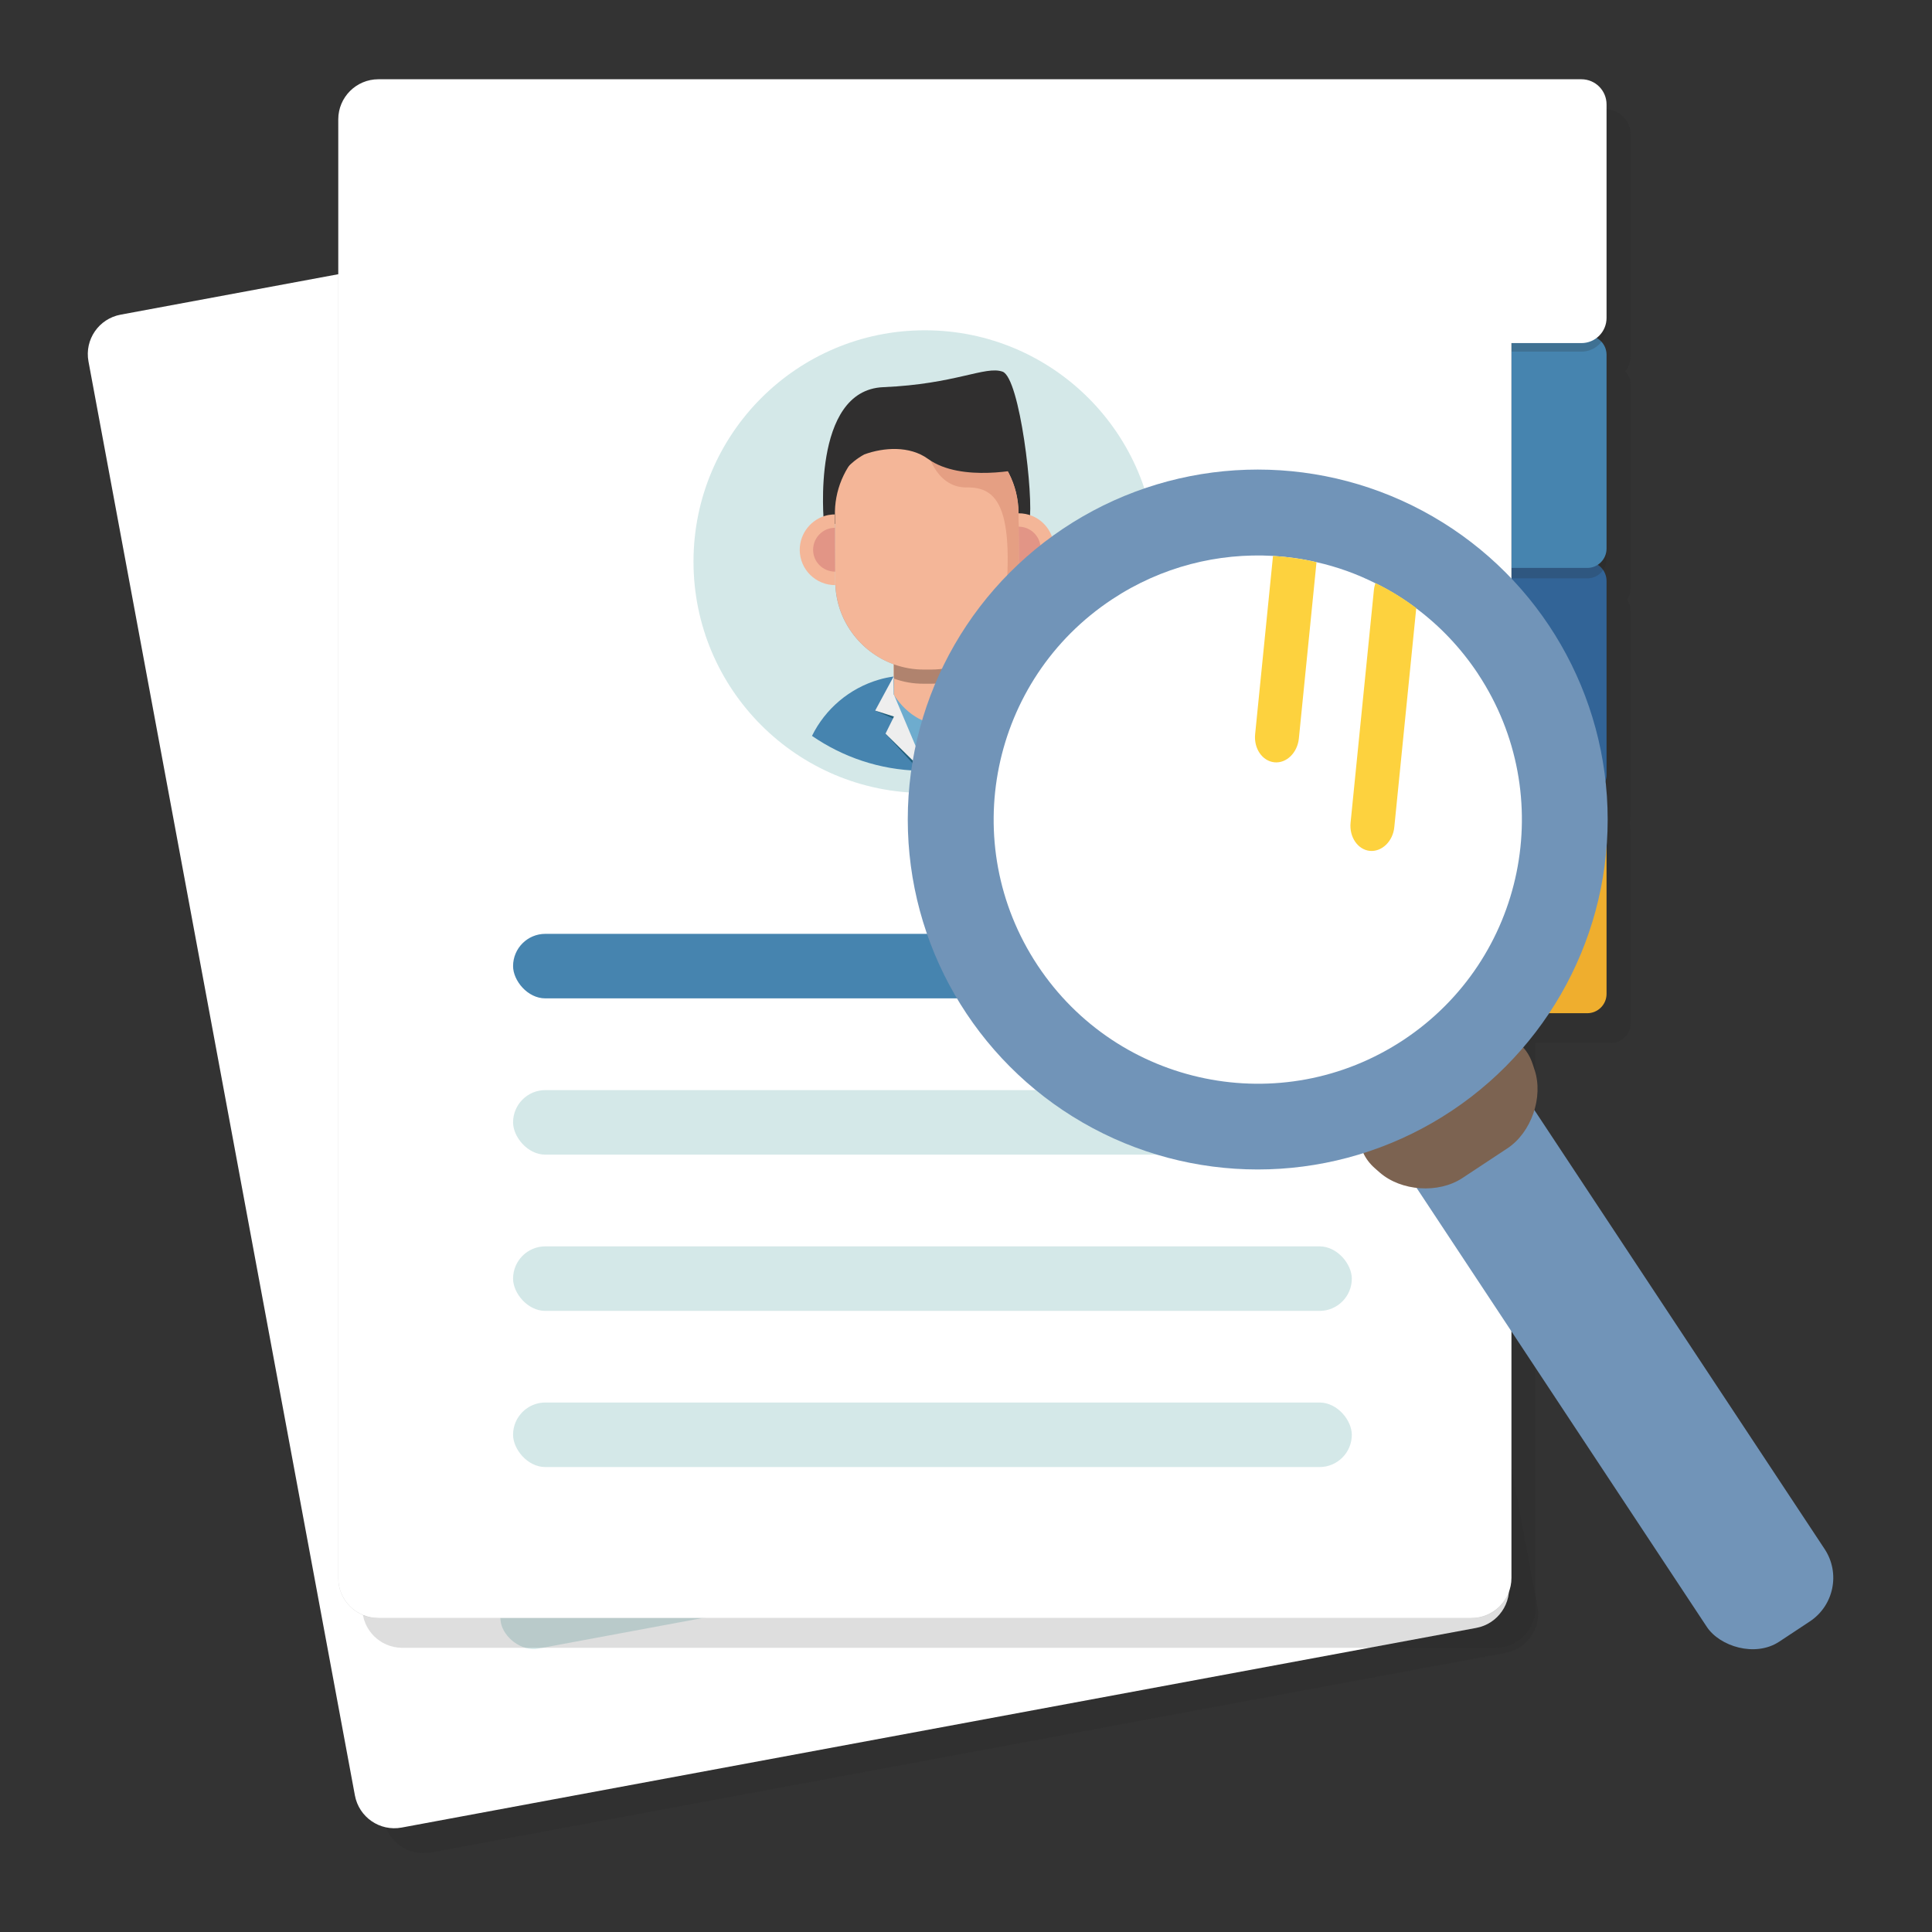 <?xml version="1.0" encoding="UTF-8"?><svg id="_レイヤー_2" xmlns="http://www.w3.org/2000/svg" viewBox="0 0 171.86 171.86"><rect x="0" y="0" width="171.86" height="171.86" fill="#333333" stroke="none"/><defs><style>.cls-1{fill:#eee;}.cls-1,.cls-2,.cls-3,.cls-4,.cls-5,.cls-6,.cls-7,.cls-8,.cls-9,.cls-10,.cls-11,.cls-12,.cls-13,.cls-14,.cls-15,.cls-16,.cls-17,.cls-18,.cls-19{stroke-width:0px;}.cls-2{opacity:.15;}.cls-2,.cls-9,.cls-10{isolation:isolate;}.cls-2,.cls-10{fill:#232323;}.cls-3{fill:none;}.cls-4{fill:#4684af;}.cls-5{fill:#326497;}.cls-6{fill:#e59f83;}.cls-7{fill:#e29586;}.cls-8{fill:#7194b8;}.cls-9{fill:#000;opacity:.28;}.cls-10{opacity:.2;}.cls-11{fill:#d4e8e8;}.cls-12{fill:#6eacce;}.cls-13{fill:#fdd23e;}.cls-14{fill:#7c6351;}.cls-15{fill:#fff;}.cls-16{fill:#302f2f;}.cls-17{fill:#22607c;}.cls-18{fill:#efae2e;}.cls-19{fill:#f4b698;}</style></defs><g id="_レイヤー_2-2"><path class="cls-2" d="M121.31,13.35h0s-.17-.89-.17-.89c-.23-1.21-1.39-2.02-2.61-1.79l-9.63,1.79-7.58,1.41L13.32,30.22c-1.94.36-3.22,2.22-2.86,4.16l23.7,127.56s0,0,0,0v.02c.36,1.91,2.19,3.17,4.11,2.84.02,0,.03,0,.05,0h0l95.59-17.76h0c1.94-.36,3.22-2.21,2.86-4.14l-9.18-49.41,6.63-1.23c.93-.17,1.55-1.07,1.38-2l-3.15-16.95c-.04-.2-.11-.38-.21-.54.03-.19.04-.38,0-.58l-.2-1.09-2.95-15.86-.2-1.09c-.07-.36-.24-.67-.48-.9.14-.31.19-.66.12-1.01l-.17-.92-2.98-16.04-.17-.92c-.08-.44-.33-.81-.66-1.06.21-.42.3-.9.21-1.4l-3.45-18.55h0Z"/><path class="cls-18" d="M121.23,70.93l6.63-1.23c.93-.17,1.83.44,2,1.38l3.15,16.95c.17.93-.44,1.83-1.38,2l-6.63,1.23-3.78-20.33h0Z"/><path class="cls-10" d="M117.87,52.85l6.63-1.23c.93-.17,1.83.44,2,1.38l3.15,16.95c.17.93-.44,1.83-1.38,2l-6.63,1.23-3.78-20.33h0Z"/><path class="cls-5" d="M117.67,51.77l6.63-1.23c.93-.17,1.83.44,2,1.38l3.15,16.95c.17.93-.44,1.83-1.38,2l-6.63,1.23-3.78-20.33h0Z"/><path class="cls-10" d="M114.16,32.9l6.63-1.23c.93-.17,1.83.44,2,1.38l3.15,16.95c.17.93-.44,1.83-1.38,2l-6.63,1.23-3.78-20.33h0Z"/><path class="cls-4" d="M113.99,31.98l6.63-1.23c.93-.17,1.83.44,2,1.38l3.15,16.95c.17.93-.44,1.83-1.38,2l-6.63,1.23-3.78-20.33h0Z"/><path class="cls-10" d="M116.12,9.35l-9.63,1.79-7.58,1.41L10.9,28.9c-1.94.36-3.22,2.21-2.86,4.14l23.54,126.7c.36,1.93,2.22,3.2,4.16,2.84l95.59-17.76c1.94-.36,3.22-2.21,2.86-4.14l-19.93-107.27,6.12-1.14c1.21-.23,2.02-1.39,1.79-2.59l-3.45-18.55c-.22-1.21-1.39-2-2.61-1.78h0Z"/><path class="cls-15" d="M118.56,10.23c-.23-1.21-1.39-2.02-2.61-1.79l-9.63,1.79-7.58,1.41L10.73,27.99c-1.94.36-3.22,2.22-2.86,4.16l23.7,127.56c.36,1.94,2.22,3.22,4.16,2.86l95.59-17.76c1.94-.36,3.22-2.22,2.86-4.16l-20.07-108,6.12-1.14c1.21-.23,2.02-1.39,1.79-2.61,0,0-3.47-18.67-3.47-18.67Z"/><circle class="cls-11" cx="66.37" cy="61.3" r="20.58"/><path class="cls-4" d="M69.62,79.62c-.12.02-.23.04-.34.05h0c-3.5.56-6.92.04-9.96-1.31.72-2.57,2.51-4.78,4.93-6.01h0c.4-.21.82-.38,1.25-.52.4-.13.81-.24,1.23-.33l3.42-.66c.42-.08.84-.13,1.26-.15h0c.45-.03.91-.02,1.35.02,1.91.17,3.7.9,5.17,2.07.56.44,1.06.96,1.51,1.51-2.23,2.38-5.14,4.16-8.5,5.02-.15.04-.3.08-.46.11-.02.01-.05.02-.07.02h0s-.06.02-.1.02c-.02.01-.05.02-.09.02-.11.04-.24.06-.36.08l-.09.02-.1.02h-.03s-.03,0-.03,0h0Z"/><path class="cls-16" d="M56.9,59.54s-3.3-11.38,2.99-12.82c6.29-1.44,8.56-3.54,10.18-3.3,1.62.24,4.8,10.54,4.79,12.67,0,2.13-17.97,3.45-17.97,3.45Z"/><path class="cls-19" d="M71.09,68.99l.62,3.24c.26,1.37-.85,2.75-2.48,3.07-1.63.31-3.17-.56-3.44-1.93l-.62-3.24c-.11-.57.02-1.13.32-1.63.07-.12.15-.23.24-.33.17-.2.37-.39.59-.55.38-.27.83-.46,1.33-.56.5-.1.99-.08,1.44.03.27.06.52.16.75.29.01,0,.02.01.04.02.11.06.21.13.31.2.46.35.79.83.9,1.4h0Z"/><path class="cls-9" d="M74,56.73l.91,4.72c.64,3.31-.94,6.56-3.68,8.22l.24,1.24c-.77.46-1.62.8-2.55.98l-.63.12c-.93.18-1.85.18-2.73.04l-.24-1.24c-3.16-.52-5.82-2.95-6.46-6.27l-.91-4.72c-.42-2.22.16-4.4,1.4-6.09,1.13-1.54,2.82-2.68,4.83-3.06l.63-.12c1.81-.35,3.6-.04,5.12.76h0c2.03,1.07,3.59,3.01,4.07,5.43h0Z"/><path class="cls-19" d="M73.76,55.52l1.14,5.93c.29,1.48.13,2.96-.38,4.27-.08.21-.17.41-.27.61-.12.24-.24.47-.38.7-.65,1.06-1.56,1.97-2.65,2.63-.77.46-1.63.8-2.56.98l-.63.12c-.93.18-1.85.18-2.73.04-3.16-.52-5.83-2.96-6.46-6.27l-1.18-6.15c-.37-2.25.28-4.47,1.62-6.15.21-.27.44-.52.68-.75,1.06-1.03,2.42-1.77,3.97-2.07l.63-.12c1.21-.23,2.41-.17,3.53.14.23.06.44.12.66.21.26.1.52.2.77.33,2.13,1.06,3.75,3.05,4.23,5.55h0Z"/><path class="cls-19" d="M77.45,58.05c.33,1.71-.79,3.35-2.5,3.68l-1.19-6.18c.43-.08.85-.07,1.25.01,0,0,0,0,0,0,1.19.26,2.18,1.21,2.42,2.48h0Z"/><path class="cls-7" d="M76.28,58.27c.2,1.06-.49,2.08-1.55,2.28l-.73-3.83c1.06-.2,2.08.49,2.28,1.55h0Z"/><path class="cls-19" d="M57.72,58.63l1.19,6.18c-1.71.33-3.35-.79-3.68-2.5-.28-1.47.51-2.89,1.82-3.47.04-.02.09-.04.14-.06.02,0,.05-.02.08-.03.15-.05.3-.1.46-.13h0Z"/><path class="cls-7" d="M56.4,62.09c.2,1.06,1.22,1.75,2.28,1.55l-.73-3.83c-1.06.2-1.75,1.22-1.55,2.28h0Z"/><path class="cls-6" d="M73.76,55.52l1.14,5.93c.29,1.48.13,2.96-.38,4.27-.08.21-.17.41-.27.61-.61-11.47-2.8-12.73-5.45-12.2-2.85.56-4.17-2.82-4.17-2.82l4.12-1.66c.26.1.52.2.77.33,2.13,1.06,3.75,3.05,4.23,5.55h0Z"/><path class="cls-17" d="M72.14,74.42l1,1.14-2.18,3.77c-.15.04-.3.08-.46.11-.02.01-.05.02-.07.02h0s-.06.02-.1.02l1.22-5.89h0s.2-.98.2-.98h0s.02-.11.02-.11l-.31-1.6,2.17,2.46-1.42,1-.08.05h0Z"/><path class="cls-12" d="M69.79,79.59l.09-.02c.12-.02.25-.05.36-.08.03,0,.06,0,.09-.02.04,0,.07,0,.1-.02h0l.26-.69,1.39-3.7-.19-.99.58-.82-.61-1.27s-.04.11-.12.32h0s0,.03,0,.03c-.24.57-.81,1.73-1.79,2.51-.22.16-.44.32-.71.44-.4-.03-.77-.13-1.11-.26-1.08-.4-1.91-1.17-2.29-1.57h0c-.16-.17-.23-.26-.23-.26l-.1,1.41.85.55.19.99,2.29,2.52.87.96h0s.1-.01.1-.01h0Z"/><path class="cls-1" d="M72.22,74.36l.92,1.19-2.64,3.88s-.05.02-.07.02h0s-.06.02-.1.02c-.02.01-.05.02-.09.02l1.18-5.65h0s.31-1.52.31-1.52h0s0-.03,0-.03l-.31-1.6,2.21,2.67-1.54.85.12.15h0Z"/><path class="cls-17" d="M69.62,79.62c-.12.02-.23.04-.34.05h0l-3.56-2.69.5-1.43-.09-.02-1.69-.4,1.11-3.09.27,1.39.04.2h0s.03.06.03.06h0s.56.86.56.86h0s3.32,5.03,3.32,5.03l-.1.02h-.03s-.03,0-.03,0h0Z"/><polygon class="cls-1" points="69.62 79.62 65.72 76.98 66.13 75.53 66.18 75.35 64.44 75.13 65.51 71.84 65.55 72.04 65.81 73.43 65.82 73.44 66.68 74.75 66.68 74.75 69.87 79.58 69.79 79.59 69.68 79.61 69.65 79.62 69.62 79.62"/><path class="cls-16" d="M69.09,48.42s-4.08-.42-4.83-.28-1.69.42-3.1,1.06-3.33,2.67-3.33,2.67l-.27.88c-.19.29-.37.61-.37.69,0,.08,0,.33,0,.56l-.22.72s.15-.08.28-.16l.32.59s.54-1.26,1.75-2.24c1.57-.93,3.81-1.51,5.64-.65,3.33,1.58,8.53-.71,8.53-.71,0,0-4.39-3.13-4.39-3.13Z"/><rect class="cls-4" x="36.3" y="93.68" width="74.61" height="5.74" rx="2.87" ry="2.87" transform="translate(-16.4 15.07) rotate(-10.53)"/><rect class="cls-11" x="38.84" y="107.34" width="74.61" height="5.74" rx="2.87" ry="2.87" transform="translate(-18.85 15.77) rotate(-10.53)"/><rect class="cls-11" x="41.38" y="121.01" width="74.61" height="5.74" rx="2.87" ry="2.87" transform="translate(-21.31 16.46) rotate(-10.53)"/><rect class="cls-11" x="43.92" y="134.67" width="74.61" height="5.74" rx="2.87" ry="2.87" transform="translate(-23.76 17.15) rotate(-10.53)"/><path class="cls-2" d="M145.05,12.86h0v-.91c0-1.24-1-2.24-2.24-2.24H35.8c-1.97,0-3.57,1.6-3.57,3.57v129.74h0v.02c0,1.94,1.57,3.52,3.52,3.54.02,0,.03,0,.05,0h97.22c1.97,0,3.57-1.59,3.57-3.55v-50.26h6.74c.95,0,1.72-.77,1.72-1.72v-17.24c0-.2-.04-.39-.1-.57.06-.18.1-.37.1-.57v-18.35c0-.36-.11-.7-.31-.98.19-.28.31-.61.31-.97v-18.17c0-.45-.18-.85-.46-1.16.28-.37.46-.83.46-1.33V12.86h0Z"/><path class="cls-18" d="M134.45,69.45h6.74c.95,0,1.72.77,1.72,1.72v17.24c0,.95-.77,1.72-1.72,1.72h-6.74v-20.68h0Z"/><path class="cls-10" d="M134.45,51.07h6.74c.95,0,1.72.77,1.72,1.72v17.24c0,.95-.77,1.72-1.72,1.72h-6.74v-20.68h0Z"/><path class="cls-5" d="M134.45,49.96h6.74c.95,0,1.72.77,1.72,1.72v17.24c0,.95-.77,1.72-1.72,1.72h-6.74v-20.68h0Z"/><path class="cls-10" d="M134.45,30.77h6.74c.95,0,1.72.77,1.72,1.72v17.24c0,.95-.77,1.72-1.72,1.72h-6.74v-20.68h0Z"/><path class="cls-4" d="M134.45,29.84h6.74c.95,0,1.72.77,1.72,1.72v17.24c0,.95-.77,1.72-1.72,1.72h-6.74v-20.68h0Z"/><path class="cls-10" d="M140.68,7.97H33.66c-1.97,0-3.57,1.59-3.57,3.55v128.87c0,1.96,1.6,3.55,3.57,3.55h97.22c1.97,0,3.57-1.59,3.57-3.55V31.28h6.22c1.24,0,2.24-.99,2.24-2.22V10.2c0-1.23-1-2.22-2.24-2.22h0Z"/><path class="cls-15" d="M142.91,9.29c0-1.24-1-2.24-2.24-2.24H33.66c-1.97,0-3.57,1.6-3.57,3.57v129.74c0,1.97,1.6,3.57,3.57,3.57h97.22c1.97,0,3.57-1.6,3.57-3.57V30.52h6.22c1.24,0,2.24-1,2.24-2.24V9.29h0Z"/><circle class="cls-11" cx="82.27" cy="49.96" r="20.58"/><path class="cls-4" d="M82.12,68.56c-.12,0-.23,0-.34,0h0c-3.54-.08-6.82-1.22-9.55-3.1,1.18-2.4,3.34-4.24,5.95-5h0c.43-.13.88-.22,1.32-.28.41-.06.84-.09,1.27-.1l3.49-.02c.43,0,.85.03,1.26.08h0c.45.05.9.15,1.33.27,1.84.51,3.48,1.56,4.7,2.98.47.53.87,1.13,1.21,1.76-2.63,1.93-5.81,3.15-9.27,3.38-.16.01-.31.02-.47.02-.03,0-.05,0-.07,0h0s-.06,0-.1,0c-.03,0-.06,0-.09,0-.12.01-.24.01-.37.01h-.19s-.03,0-.03,0h-.03s0,0,0,0Z"/><path class="cls-16" d="M73.29,46.5s-1.16-11.79,5.28-12.06,9.07-1.92,10.61-1.38c1.55.54,2.79,11.24,2.39,13.33-.4,2.09-18.29.11-18.29.11Z"/><path class="cls-19" d="M85.51,58.39l.02,3.3c0,1.4-1.34,2.55-3,2.56-1.66,0-3.02-1.13-3.03-2.53l-.02-3.3c0-.58.22-1.11.61-1.54.09-.1.19-.2.29-.28.2-.17.43-.31.68-.43.42-.19.9-.3,1.41-.31.51,0,.99.1,1.41.29.25.11.48.25.69.42.01,0,.02.02.03.03.1.08.18.17.27.26.39.43.62.96.63,1.53Z"/><path class="cls-9" d="M90.61,46.86l.03,4.8c.02,3.38-2.12,6.28-5.12,7.4v1.27c-.83.31-1.74.49-2.68.49h-.64c-.94.01-1.85-.15-2.69-.46v-1.27c-3.02-1.09-5.19-3.97-5.21-7.34l-.03-4.8c0-2.25.96-4.3,2.49-5.73,1.39-1.31,3.26-2.12,5.31-2.13h.64c1.84-.02,3.54.62,4.89,1.68h0c1.81,1.42,2.98,3.62,3,6.08h0Z"/><path class="cls-19" d="M90.6,45.63l.04,6.04c0,1.51-.41,2.93-1.15,4.13-.11.19-.25.37-.37.55-.16.22-.32.42-.5.62-.84.93-1.89,1.65-3.08,2.1-.84.31-1.75.49-2.69.49h-.64c-.94.01-1.85-.16-2.69-.46-3.01-1.09-5.19-3.97-5.21-7.34l-.04-6.26c.05-2.28,1.09-4.34,2.71-5.75.26-.23.53-.43.81-.62,1.23-.82,2.7-1.3,4.28-1.31h.64c1.23-.01,2.4.26,3.44.78.21.1.42.2.61.32.24.14.47.29.7.47,1.9,1.43,3.13,3.69,3.14,6.23h0Z"/><path class="cls-19" d="M93.77,48.79c.01,1.74-1.39,3.15-3.13,3.16l-.04-6.29c.44,0,.85.08,1.23.24,0,0,0,0,0,0,1.13.47,1.92,1.58,1.93,2.88h0Z"/><path class="cls-7" d="M92.57,48.79c0,1.08-.86,1.95-1.94,1.96l-.02-3.9c1.07,0,1.95.86,1.96,1.94Z"/><path class="cls-19" d="M74.26,45.76l.04,6.29c-1.74,0-3.15-1.39-3.16-3.13,0-1.49,1.03-2.75,2.42-3.08.05-.01.1-.02.15-.03.03,0,.05,0,.08-.01.16-.03.32-.04.48-.04h0Z"/><path class="cls-7" d="M72.33,48.91c0,1.08.88,1.94,1.96,1.94l-.02-3.9c-1.07,0-1.94.88-1.94,1.96Z"/><path class="cls-6" d="M90.6,45.63l.04,6.04c0,1.51-.41,2.93-1.15,4.13-.11.19-.25.37-.37.55,1.49-11.39-.43-13.03-3.13-12.99-2.9.03-3.59-3.54-3.59-3.54l4.36-.88c.24.14.47.29.7.47,1.9,1.43,3.13,3.69,3.14,6.23h0Z"/><path class="cls-17" d="M85.55,63.91l.77,1.3-2.83,3.31c-.16.01-.31.02-.48.02-.03,0-.05,0-.07,0h0s-.06,0-.1,0l2.28-5.56h0s.38-.93.38-.93h0s.04-.1.04-.1v-1.63s1.68,2.82,1.68,2.82l-1.58.72-.09.04h0Z"/><path class="cls-12" d="M82.29,68.57h.09c.12,0,.25,0,.37-.01.03,0,.06,0,.09,0,.04,0,.07,0,.1,0h0l.38-.63,2.04-3.38v-1.01s.72-.71.72-.71l-.37-1.36s-.06.11-.18.29h-.01v.03c-.33.51-1.11,1.55-2.22,2.14-.24.12-.49.23-.77.31-.38-.1-.73-.26-1.05-.46-.99-.59-1.67-1.5-1.96-1.97h0c-.13-.19-.18-.3-.18-.3l-.36,1.37.73.7v1.01s1.8,2.89,1.8,2.89l.68,1.1h0s.11,0,.11,0h0Z"/><path class="cls-1" d="M85.64,63.88l.68,1.34-3.3,3.33s-.05,0-.07,0h0s-.06,0-.1,0c-.03,0-.06,0-.09,0l2.19-5.34h0s.59-1.44.59-1.44h0s.01-.03.01-.03v-1.63s1.68,3.03,1.68,3.03l-1.67.55.09.17h0Z"/><path class="cls-17" d="M82.12,68.56c-.12,0-.23,0-.34,0h0l-3-3.29.76-1.31-.09-.04-1.59-.7,1.65-2.84v1.42s0,.21,0,.21h0s.02.06.02.06h0s.4.96.4.96h0s2.35,5.56,2.35,5.56h-.17s0,0,0,0Z"/><polygon class="cls-1" points="82.12 68.56 78.77 65.26 79.44 63.91 79.52 63.74 77.85 63.21 79.5 60.16 79.5 60.37 79.51 61.79 79.52 61.8 80.13 63.24 80.13 63.24 82.38 68.57 82.29 68.57 82.19 68.57 82.15 68.57 82.12 68.56"/><path class="cls-16" d="M87.31,37.8s-3.93-1.16-4.69-1.16-1.74.1-3.25.47c-1.5.37-3.76,2.02-3.76,2.02l-.42.81c-.24.25-.48.53-.49.61-.01.08-.06.32-.11.55l-.35.67s.17-.06.31-.11l.21.64s.76-1.14,2.13-1.88c1.71-.62,4.02-.79,5.66.4,2.98,2.16,8.51.86,8.51.86l-3.75-3.88h0Z"/><rect class="cls-4" x="45.64" y="83.07" width="74.61" height="5.74" rx="2.87" ry="2.87"/><rect class="cls-11" x="45.64" y="96.97" width="74.61" height="5.74" rx="2.87" ry="2.87"/><rect class="cls-11" x="45.64" y="110.87" width="74.61" height="5.74" rx="2.87" ry="2.87"/><rect class="cls-11" x="45.64" y="124.76" width="74.61" height="5.74" rx="2.87" ry="2.87"/><rect class="cls-8" x="137.31" y="91.77" width="12.56" height="58.19" rx="4.65" ry="4.65" transform="translate(-42.85 99.23) rotate(-33.47)"/><path class="cls-14" d="M136.51,95.17c.8,2.43-.29,5.57-2.42,6.98l-4,2.64c-2.13,1.41-5.45,1.18-7.37-.5l-.41-.36c-1.92-1.69-1.75-4.22.39-5.63l8.31-5.49c2.13-1.41,4.53-.58,5.33,1.85l.17.52h0Z"/><circle class="cls-8" cx="111.88" cy="72.9" r="31.13"/><path class="cls-15" d="M131.48,59.95c7.16,10.83,4.18,25.4-6.64,32.56-10.82,7.15-25.39,4.18-32.55-6.65-7.16-10.83-4.18-25.4,6.64-32.55,4.4-2.91,9.43-4.14,14.32-3.86,1.3.08,2.6.26,3.87.56,1.82.41,3.58,1.04,5.24,1.88,1.28.62,2.49,1.37,3.63,2.23,2.1,1.57,3.97,3.53,5.5,5.84Z"/><path class="cls-13" d="M117.11,50l-1.57,15.69c-.13,1.28-1.11,2.23-2.18,2.12-1.07-.11-1.84-1.23-1.71-2.5l1.59-15.86c1.3.08,2.6.26,3.87.56h0Z"/><path class="cls-13" d="M125.98,54.11l-1.95,19.46c-.12,1.27-1.11,2.22-2.18,2.12-1.07-.11-1.84-1.24-1.71-2.51l2.07-20.65c.02-.23.07-.45.15-.66,1.28.62,2.49,1.37,3.63,2.23h0Z"/></g><rect class="cls-3" width="171.86" height="171.86"/></svg>